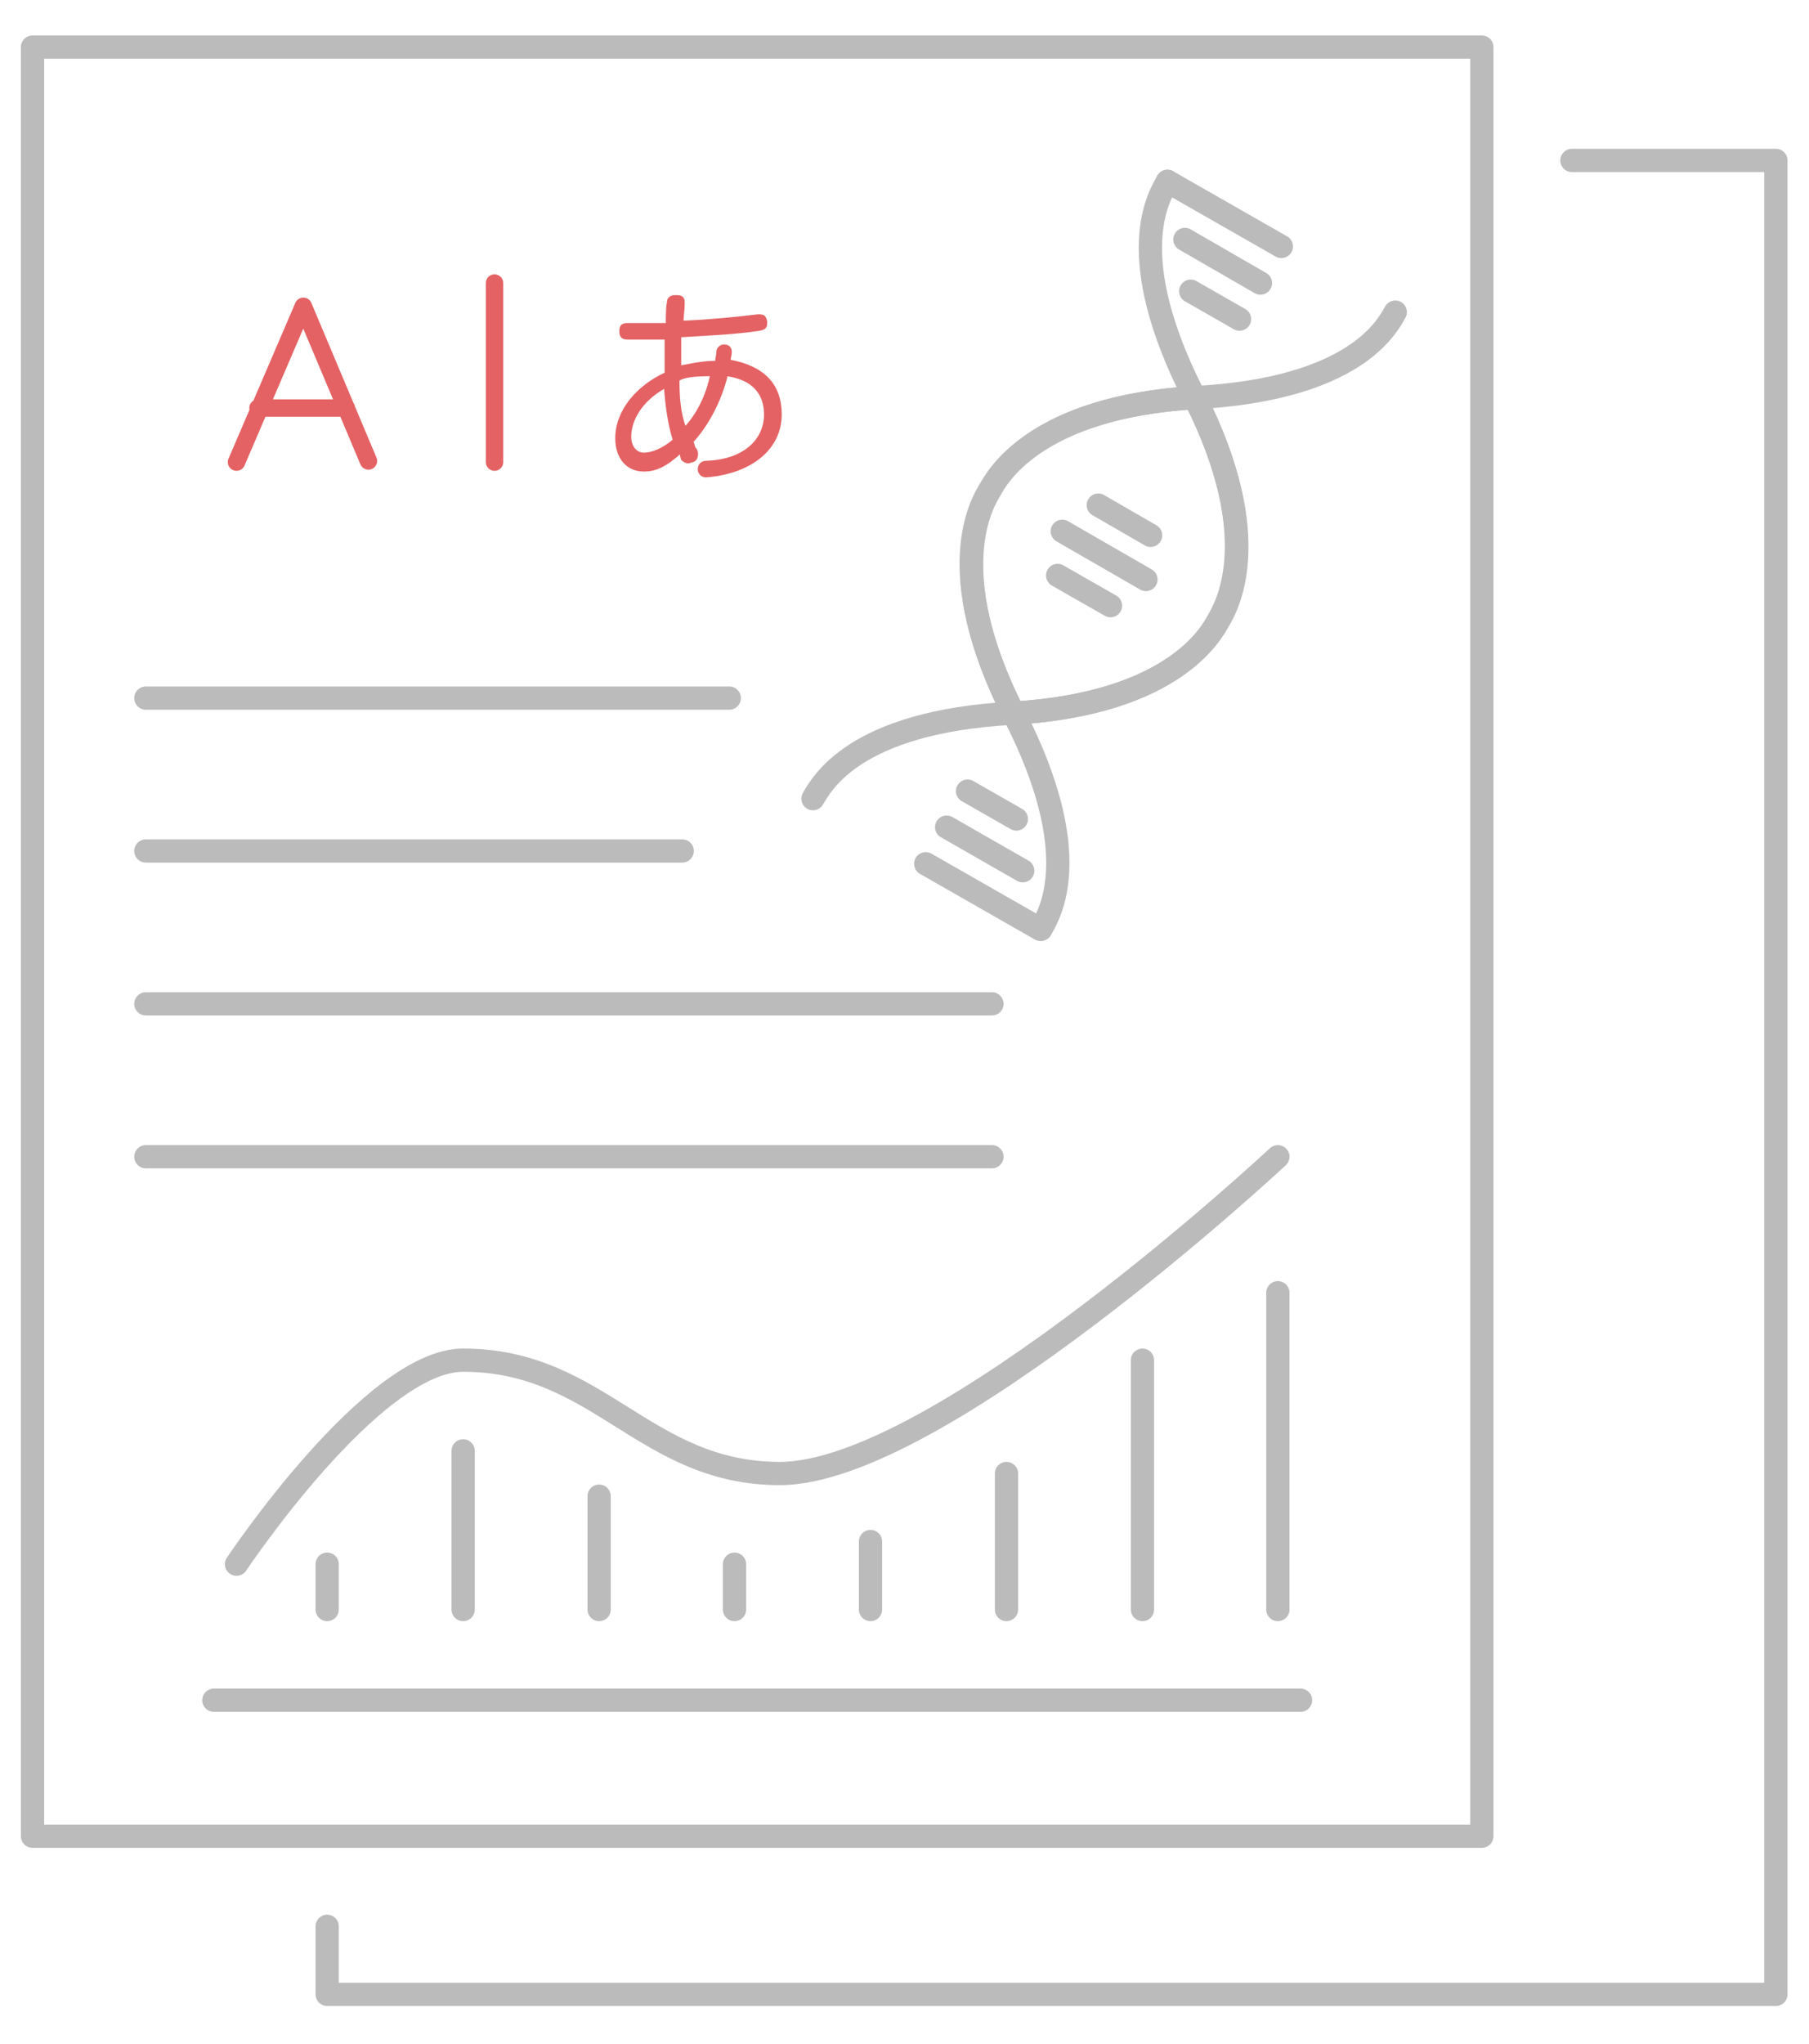 <?xml version="1.0" encoding="utf-8"?>
<!-- Generator: Adobe Illustrator 21.1.0, SVG Export Plug-In . SVG Version: 6.00 Build 0)  -->
<svg version="1.1" id="Layer_1" xmlns="http://www.w3.org/2000/svg" xmlns:xlink="http://www.w3.org/1999/xlink" x="0px" y="0px"
	 viewBox="0 0 311.3 351.6" style="enable-background:new 0 0 311.3 351.6;" xml:space="preserve">
<style type="text/css">
	.st0{fill:none;stroke:#BBBBBB;stroke-width:4;stroke-linecap:round;stroke-linejoin:round;stroke-miterlimit:10;}
	.st1{fill:none;stroke:#E46264;stroke-width:3;stroke-linecap:round;stroke-linejoin:round;stroke-miterlimit:10;}
	.st2{fill:#E46264;stroke:#E46264;stroke-width:0.25;stroke-miterlimit:10;}
</style>
<polyline class="st0" points="48.6,8.1 255,8.1 255,315.9 5.6,315.9 5.6,8.1 57.3,8.1 "/>
<polyline class="st0" points="270.5,27.6 305.6,27.6 305.6,343.1 56.3,343.1 56.3,331.4 "/>
<g>
	<line class="st0" x1="36.8" y1="292.5" x2="223.8" y2="292.5"/>
	<path class="st0" d="M40.7,269.1c0,0,23.4-35.1,39-35.1c23.4,0,31.2,19.5,54.5,19.5c27.3,0,85.7-54.5,85.7-54.5"/>
	<g>
		<line class="st0" x1="56.3" y1="269.1" x2="56.3" y2="276.9"/>
		<line class="st0" x1="79.7" y1="249.6" x2="79.7" y2="276.9"/>
		<line class="st0" x1="103.1" y1="257.4" x2="103.1" y2="276.9"/>
		<line class="st0" x1="126.4" y1="269.1" x2="126.4" y2="276.9"/>
		<line class="st0" x1="149.8" y1="265.2" x2="149.8" y2="276.9"/>
		<line class="st0" x1="173.2" y1="253.5" x2="173.2" y2="276.9"/>
		<line class="st0" x1="196.6" y1="234" x2="196.6" y2="276.9"/>
		<line class="st0" x1="219.9" y1="222.4" x2="219.9" y2="276.9"/>
	</g>
</g>
<line class="st0" x1="25.1" y1="120.1" x2="125.5" y2="120.1"/>
<line class="st0" x1="25.1" y1="146.4" x2="117.4" y2="146.4"/>
<line class="st0" x1="25.1" y1="172.7" x2="170.7" y2="172.7"/>
<line class="st0" x1="25.1" y1="199" x2="170.7" y2="199"/>
<g>
	<path class="st0" d="M200.9,31.2c-1.4,2.5-7.9,12.6,4.6,37c12.7,24.9,5.3,36.7,4.2,38.6s-7.5,14.3-35.5,15.9
		c-27.3,1.5-32.8,12.2-34.3,14.7"/>
	<path class="st0" d="M240.1,53.7c-1.4,2.5-6.9,13.2-34.3,14.7c-27.9,1.6-34.3,13.9-35.5,15.9s-8.5,13.7,4.2,38.6
		c12.5,24.4,6,34.5,4.6,37"/>
	<path class="st0" d="M209.6,106.8c-1.1,2-7.5,14.2-35.2,15.9c-12.5-24.7-5.2-36.4-4-38.4c1.1-2,7.5-14.2,35.2-15.9
		C218.1,93.2,210.7,104.8,209.6,106.8z"/>
	<line class="st0" x1="200.9" y1="31.2" x2="220.5" y2="42.4"/>
	<line class="st0" x1="203.9" y1="41.2" x2="216.9" y2="48.7"/>
	<line class="st0" x1="204.9" y1="50.1" x2="213.3" y2="54.9"/>
	<g>
		<line class="st0" x1="178.9" y1="159.8" x2="159.3" y2="148.6"/>
		<line class="st0" x1="176" y1="149.8" x2="162.9" y2="142.3"/>
		<line class="st0" x1="174.9" y1="140.9" x2="166.5" y2="136.1"/>
	</g>
	<line class="st0" x1="182.8" y1="91.4" x2="197.2" y2="99.7"/>
	<line class="st0" x1="189" y1="86.9" x2="198" y2="92.1"/>
	<line class="st0" x1="182" y1="99" x2="191.1" y2="104.2"/>
</g>
<g>
	<path class="st1" d="M40.7,79.5l11.5-26.8l0,0l11.2,26.6 M44.4,70.2h15.2"/>
	<line class="st1" x1="85.1" y1="48.7" x2="85.1" y2="79.5"/>
	<g>
		<path class="st2" d="M110.8,81c-2.9,0-4.8-2.2-4.8-5.6c0-4.8,3.7-9,8.5-11.2c0-0.6,0-1.1,0-1.7c0-1.3,0-2.9,0-4.2
			c-1.9,0-4.2,0-6.5,0c-1.1,0-1.3-0.6-1.3-1.3c0-0.8,0.2-1.3,1.3-1.3c0.6,0,1.3,0,1.9,0c1.7,0,3.1,0,4.8,0c0-1.3,0-2.8,0.2-3.7
			c0-0.8,0.6-1.1,1.3-1.1c0,0,0,0,0.2,0c0.8,0,1.3,0.2,1.3,1.1c0,0,0,0,0,0.2c0,1.1-0.2,2.2-0.2,3.1c4.6-0.2,8.8-0.6,12.9-1.1h0.2
			c0.8,0,1.1,0.2,1.3,1.1v0.2c0,0.8-0.2,1.1-1.3,1.3c-4,0.6-8.5,0.8-13.5,1.1c0,1.3,0,2.8,0,4c0,0.2,0,0.6,0,1.1
			c1.3-0.2,3.5-0.8,6.1-0.8c0-0.6,0.2-1.1,0.2-1.7c0-0.6,0.6-1.1,1.1-1.1h0.2c0.8,0,1.1,0.6,1.1,1.1c0,0,0,0,0,0.2s-0.2,1.1-0.2,1.3
			c5.9,1.1,8.8,4.2,8.8,9.3c0,5.9-5.1,10.1-12.9,10.7l0,0c-0.8,0-1.3-0.6-1.3-1.3l0,0c0-0.8,0.6-1.3,1.3-1.3
			c6.5-0.2,10.1-3.7,10.1-8.1c0-3.7-2.2-6.1-6.5-6.7c-1.1,4.6-3.5,8.8-5.9,11.4c0.2,0.2,0.2,1.1,0.6,1.3c0,0.2,0.2,0.2,0.2,0.8
			s-0.2,1.1-0.8,1.3c-0.2,0-0.6,0.2-0.8,0.2c-0.2,0-0.8-0.2-1.1-0.6c0-0.2-0.2-0.6-0.2-1.1C114.4,80.4,112.6,81,110.8,81z
			 M114.4,66.7c-4,2.2-5.9,5.6-5.9,8.4c0,1.9,1.1,2.9,2.3,2.9c1.2,0,3.1-0.6,5.1-2.3C115.1,73.2,114.6,69.9,114.4,66.7z M122.3,64.6
			c-2.8,0-4.6,0.2-5.5,0.8c0,2.9,0.2,5.6,1.1,8.1C119.9,71.4,121.6,68.1,122.3,64.6z"/>
	</g>
</g>
</svg>
